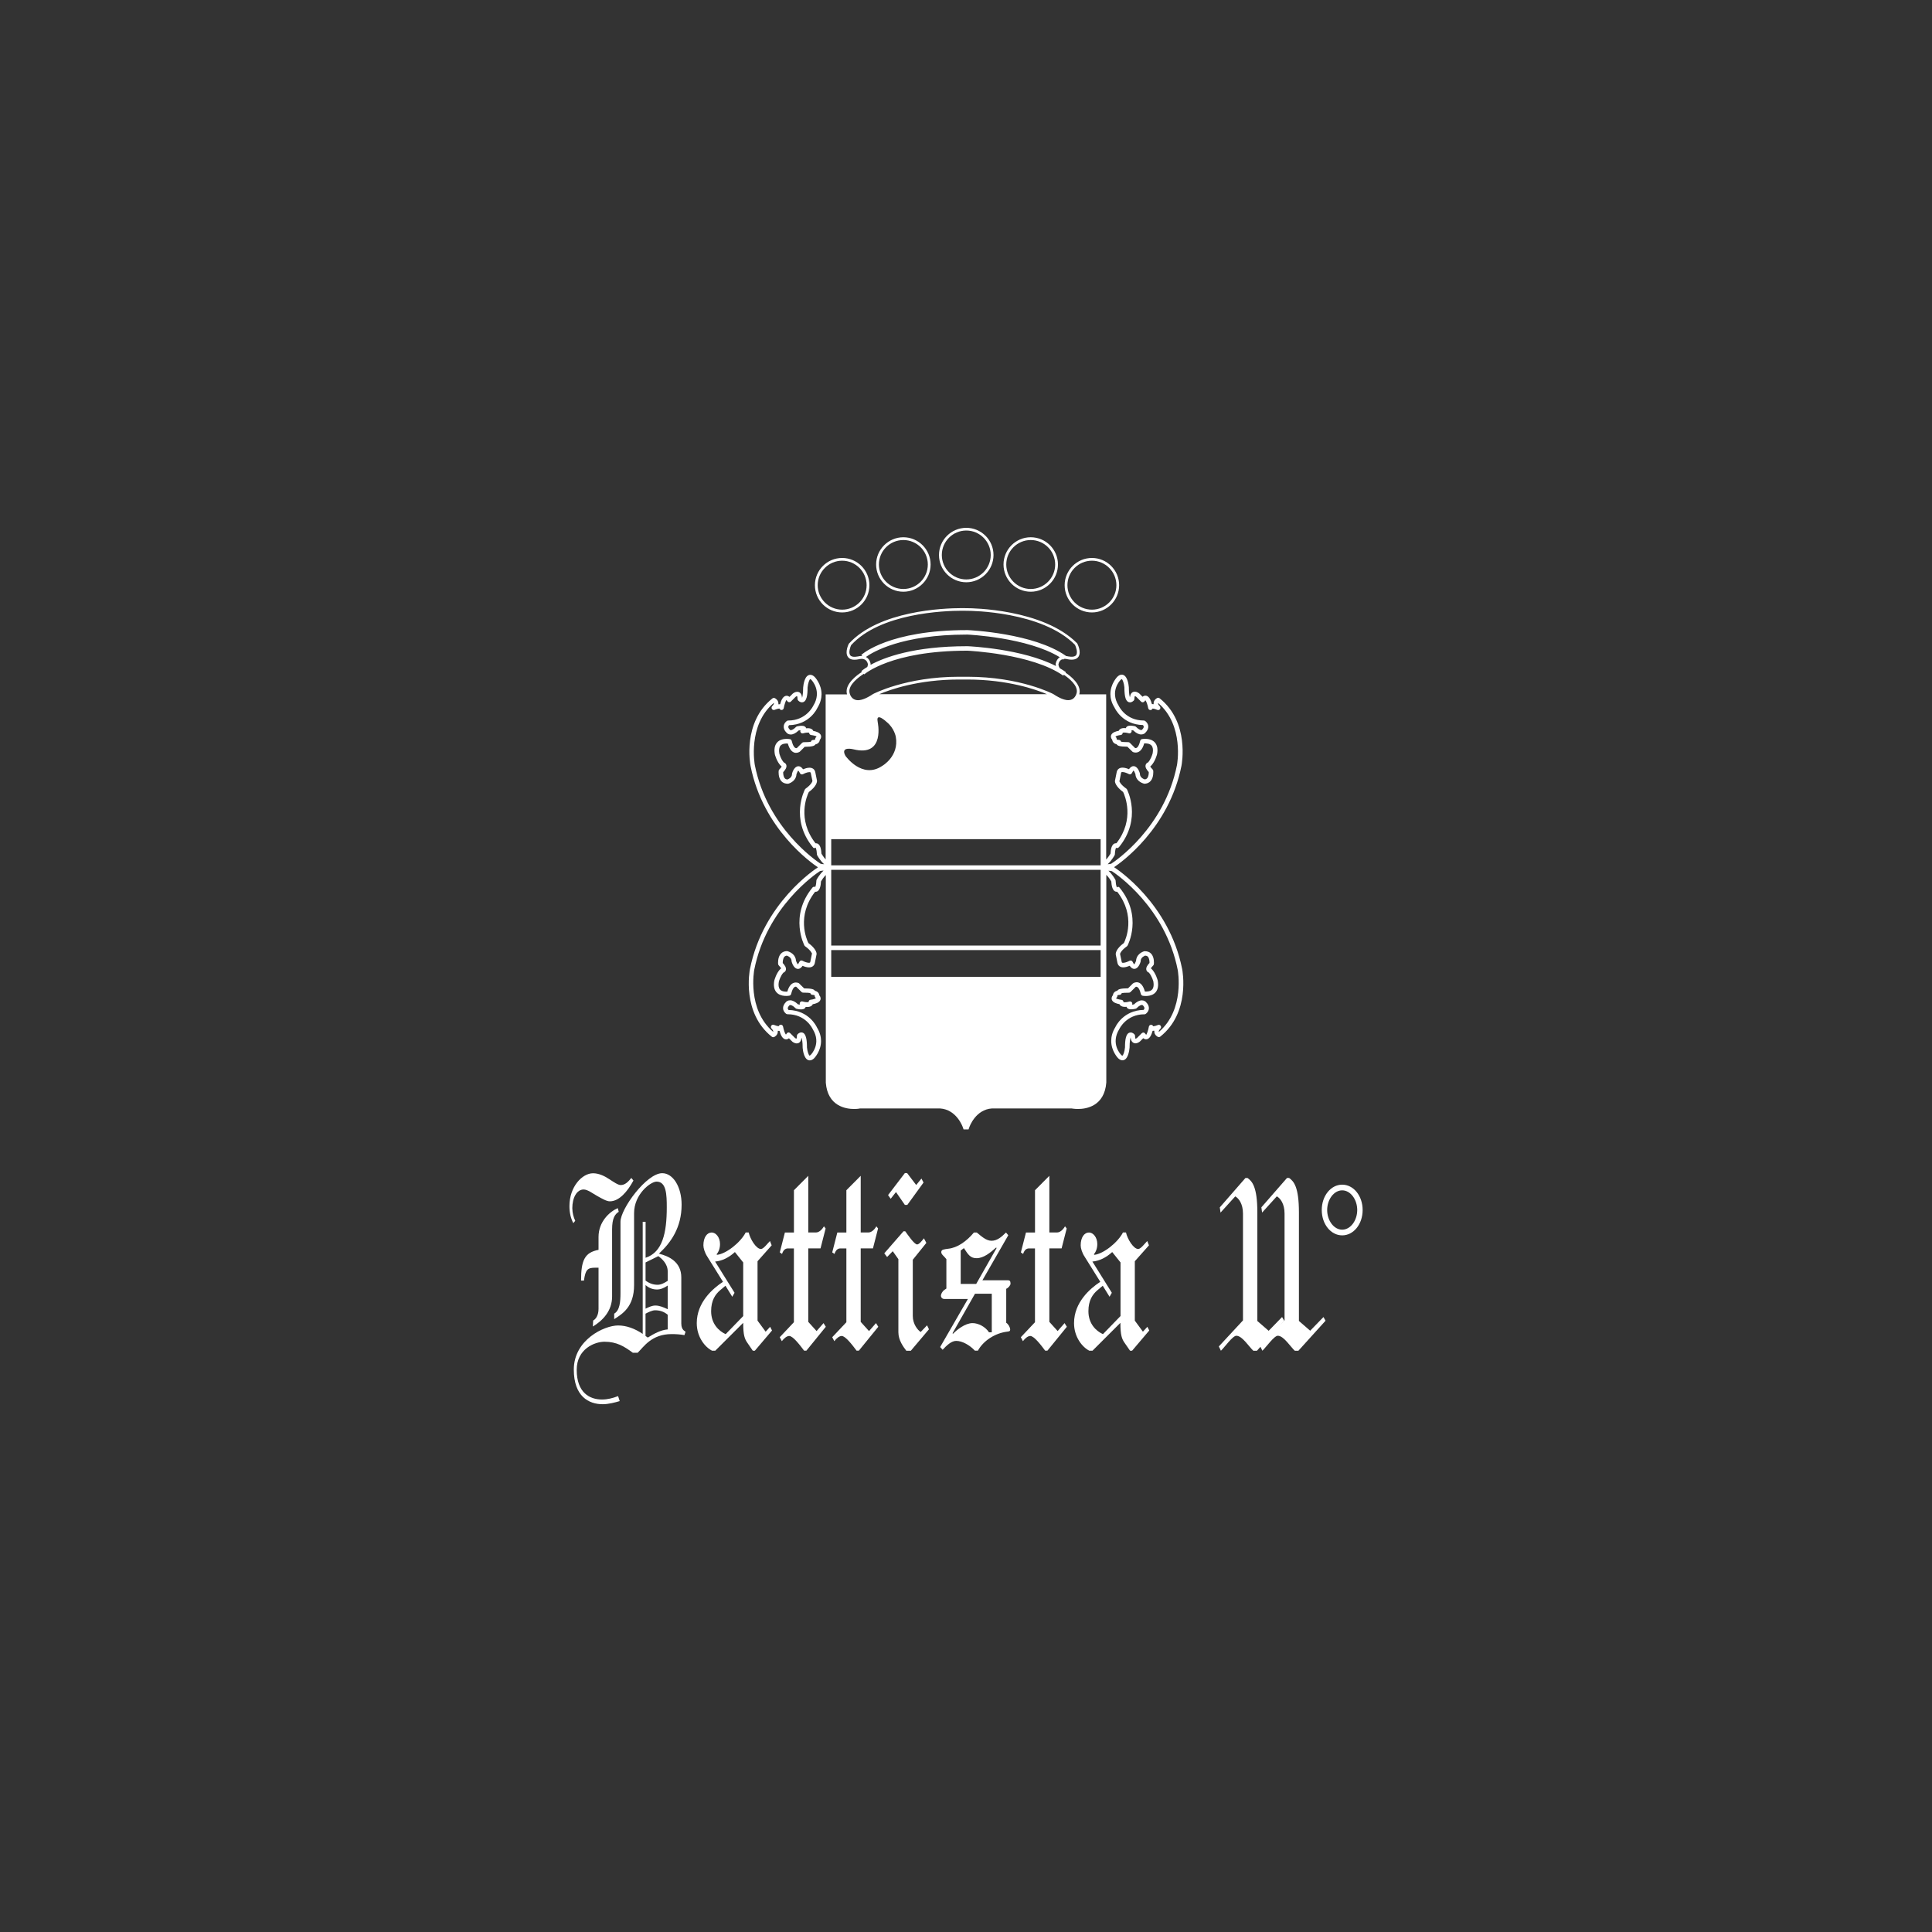 <svg xmlns="http://www.w3.org/2000/svg" id="Livello_1" viewBox="0 0 500 500"><rect x="0" y="0" width="500" height="500" fill="#333333" stroke="none"/><defs><style>.cls-1{fill:#fff;stroke-width:0px;}</style></defs><path class="cls-1" d="M176.32,342.62v-12.03c0-4.01-3.22-5.5-5.69-6.11v-.14c2.93-2.72,5.77-6.59,5.77-12.57,0-4.62-2.22-8.15-5.02-8.15-4.06,0-10.8,9.24-10.8,12.57v18.48c0,2.17-.17,4.48-1.63,5.3v1.43c2.09-1.36,5.15-3.13,5.15-8.83v-18.62c0-4.89,4.27-8.15,5.82-8.15,2.55,0,2.64,3.4,2.64,6.66,0,6.59-1.09,11.62-5.48,13.05v-9.31h-.75v29.01c-2.01-1.36-4.19-2.18-6.36-2.18-3.64,0-11.47,3.74-11.47,11.41,0,6.93,3.85,8.97,7.49,8.97,1.46,0,3.26-.47,4.39-.81l-.42-1.29c-1.38.54-2.76.88-4.18.88-3.18,0-6.53-1.77-6.53-7.68,0-5.37,4.6-7.27,7.2-7.27,3.18,0,5.11,1.22,7.32,2.85h1.26c1.55-1.5,3.56-4.83,8.79-4.83,1.13,0,2.22.07,3.31.27l.29-.88c-.59-.34-1.09-.88-1.09-2.04ZM172.8,344.05c-1.76.14-3.52,1.09-5.15,2.11l-.59-.41v-5.77c.63-.34,1.76-.88,2.43-.88,1.17,0,2.26.27,3.31,1.16v3.8ZM172.8,338.82c-1.05-.48-2.09-.95-3.18-.95-.88,0-1.72.41-2.55.81v-6.11c.92.82,1.92,1.15,2.97,1.15.92,0,1.88-.41,2.76-1.02v6.12ZM172.8,331.48c-.84.54-1.72,1.02-2.59,1.02-1.13,0-2.14-.34-3.14-1.09v-4.69l3.3-1.63c.88.61,2.43,1.97,2.43,3.94v2.44Z"></path><path class="cls-1" d="M148.11,312.73c0-2.85,1.21-4.89,2.93-4.89,1.05,0,2.34,1.02,3.56,1.7,1.22.68,2.39,1.36,3.22,1.36,2.43,0,4.56-2.52,6.11-5.37l-.54-.68c-.84,1.02-1.63,1.84-2.76,1.84-.67,0-1.76-.75-3.01-1.56-1.21-.81-2.68-1.49-4.14-1.49-2.81,0-6.11,3.47-6.11,8.49,0,1.7.33,3.13,1,4.42l.5-.61c-.42-.88-.75-2.04-.75-3.19Z"></path><path class="cls-1" d="M153.51,341.74l-.08,1.56c2.51-1.5,4.98-4.01,4.98-7.75v-17.39c0-2.92.75-3.94,1.72-4.55l-.25-.95c-2.17.95-4.98,3.53-4.98,7.47v3.33c-3.64.68-4.52,2.78-4.52,7.95h.75c.38-2.92,1.01-3.33,2.93-3.33h.84v10.67c0,1.63-.71,2.65-1.38,2.99Z"></path><path class="cls-1" d="M198.15,344.64l-2.1-2.86v-15.37l3.66-4.12-.44-1.11c-.59.56-1.66,2.06-2.34,2.06-1.22,0-2.78-2.54-3.17-4.28h-.78c-1.27,2.53-5.03,5.55-7.42,5.79l-.1-.16c.49-.55.88-1.5.88-2.61,0-1.82-1.12-3.01-2.15-3.01-1.22,0-2.15,1.27-2.15,3.33,0,.71.34,1.9,1.02,2.93l4.05,6.5c-2.64,1.74-6.79,5.31-6.79,10.7,0,3.65,2.2,6.26,3.96,7.13h.83l7.23-7.21c0,3.25.39,4.2,1.12,5.23l1.36,1.98h.54l4.44-5.23-.49-.95-1.17,1.27ZM192.34,340.6l-4.54,4.68c-1.71-.79-3.76-2.62-3.76-5.95,0-2.77,1.07-4.36,2.39-5.47l1.32-1.11,1.76,2.85.59-1.03-5.03-8.08c1.81-.16,3.56-1.03,5.12-2.46l2.15,2.69v13.87Z"></path><path class="cls-1" d="M211.33,344.48l-2.15-2.38v-19.02h3.17l1.32-5.15-.44-.56c-.54.95-1.32,1.59-2.05,1.59h-2v-14.66l-3.71,3.73v10.94h-2.34l-1.32,5.15.58.4c.39-1.19.98-1.43,1.56-1.43h1.51v19.1l-3.66,3.88.54,1.03c.59-.79,1.32-1.35,1.9-1.35.98,0,2.73,2.3,3.86,3.8h.59l5.03-6.18-.59-.95-1.8,2.06Z"></path><path class="cls-1" d="M224.9,344.48l-2.15-2.38v-19.02h3.17l1.32-5.15-.44-.56c-.54.95-1.32,1.59-2.05,1.59h-2v-14.66l-3.71,3.73v10.94h-2.34l-1.32,5.15.59.4c.39-1.19.98-1.43,1.56-1.43h1.51v19.1l-3.66,3.88.54,1.03c.59-.79,1.32-1.35,1.91-1.35.97,0,2.73,2.3,3.85,3.8h.59l5.03-6.18-.59-.95-1.81,2.06Z"></path><polygon class="cls-1" points="234.18 311.83 234.81 311.83 239.01 306.04 238.47 305.01 237.11 306.68 234.76 303.59 234.18 303.59 229.83 309.29 230.51 310.24 231.88 308.5 234.18 311.83"></polygon><path class="cls-1" d="M238.28,344.72c-.78-.47-2.05-2.06-2.05-4.12v-14.58l3.51-4.36-.63-1.19c-.44.56-1.22,1.59-1.76,1.59-.73,0-2.39-2.46-3.08-3.41h-.44l-4.98,5.71.73.95,1.46-1.5,1.46,2.06v18.94c0,2.06,1.32,3.8,2.05,4.76h1.17l4.69-5.55-.49-1.03-1.66,1.74Z"></path><path class="cls-1" d="M261.52,332.2c0-.63-.19-.87-.68-.87h-6.59l6.69-11.65-.59-.71c-1.12,1.11-2.24,2.14-3.76,2.14-1.41,0-2.73-1.27-3.81-2.14h-.73c-1.91,2.3-4.3,3.96-6.64,4.2-1.02.16-1.81.16-1.81.87,0,.63.64.95,1.32,1.82v7.61l-.58.4c-.44.32-.83,1.03-.83,1.43,0,.56.44.87.83.87h6.15l-7.18,12.44.64.71c1.03-1.11,2.25-2.3,3.52-2.3,1.56,0,3.51,1.11,4.83,2.53h.78c1.37-2.53,4.39-4.52,7.52-4.91.53-.08.83-.08.83-.56,0-.56-.49-1.43-1.02-1.74v-8.8c.58-.24,1.12-.95,1.12-1.35ZM248.63,332.28v-8.64l.83-.63c1.12,1.74,1.71,2.61,3.27,2.61,1.85,0,3.56-1.43,5.08-2.77l.1.16-5.27,9.27h-4ZM256.68,344.8h-.73c-.93-1.43-2.74-2.38-4.25-2.38-1.95,0-4.05,1.74-5.08,2.77l-.1-.16,5.81-10.22h4.34v9.99Z"></path><path class="cls-1" d="M273.72,344.48l-2.15-2.38v-19.02h3.17l1.32-5.15-.44-.56c-.54.95-1.32,1.59-2.05,1.59h-2v-14.66l-3.71,3.73v10.94h-2.34l-1.32,5.15.58.4c.39-1.19.98-1.43,1.56-1.43h1.51v19.1l-3.66,3.88.54,1.03c.59-.79,1.32-1.35,1.9-1.35.98,0,2.74,2.3,3.86,3.8h.58l5.03-6.18-.59-.95-1.8,2.06Z"></path><path class="cls-1" d="M295.79,344.64l-2.1-2.86v-15.37l3.66-4.12-.44-1.11c-.59.56-1.66,2.06-2.34,2.06-1.22,0-2.78-2.54-3.17-4.28h-.78c-1.27,2.53-5.03,5.55-7.42,5.79l-.1-.16c.49-.55.88-1.5.88-2.61,0-1.82-1.12-3.01-2.15-3.01-1.22,0-2.15,1.27-2.15,3.33,0,.71.34,1.9,1.02,2.93l4.05,6.5c-2.64,1.74-6.79,5.31-6.79,10.7,0,3.65,2.2,6.26,3.95,7.13h.83l7.22-7.21c0,3.25.39,4.2,1.12,5.23l1.37,1.98h.54l4.44-5.23-.49-.95-1.17,1.27ZM289.98,340.6l-4.54,4.68c-1.71-.79-3.76-2.62-3.76-5.95,0-2.77,1.07-4.36,2.39-5.47l1.32-1.11,1.76,2.85.59-1.03-5.03-8.08c1.81-.16,3.56-1.03,5.13-2.46l2.15,2.69v13.87Z"></path><path class="cls-1" d="M339.09,344.4l-2.93-2.54v-28.06c0-6.74-1.37-8.09-2.54-8.95h-.54l-6.64,7.61.19,1.35,3.81-4.2c.88.48,2,1.9,2,4.44v27.66l-1.16,1.25,1.06-1.17-.54-.95-3.47,3.57-2.93-2.54v-28.06c0-6.74-1.37-8.09-2.54-8.95h-.54l-6.64,7.61.19,1.35,3.81-4.2c.88.48,2,1.9,2,4.44v27.66l-6.25,6.74.54,1.11c.93-.87,3.03-3.88,4-3.88,1.51,0,3.27,2.85,4.39,3.88h.93l.92-1.02.49,1.02c.93-.87,3.03-3.88,4-3.88,1.51,0,3.27,2.85,4.39,3.88h.93l7.03-7.77-.54-.95-3.47,3.57Z"></path><path class="cls-1" d="M347.36,306.59c-2.94,0-5.29,2.89-5.29,6.56s2.35,6.56,5.29,6.56,5.29-2.89,5.29-6.56-2.35-6.56-5.29-6.56ZM347.36,318.24c-2.17,0-3.89-2.39-3.89-5.09s1.73-5.09,3.89-5.09,3.89,2.39,3.89,5.09-1.73,5.09-3.89,5.09Z"></path><path class="cls-1" d="M217.95,158.5c3.89,0,7.05-3.16,7.05-7.05s-3.16-7.05-7.05-7.05-7.05,3.16-7.05,7.05,3.16,7.05,7.05,7.05ZM217.95,145.11c3.49,0,6.33,2.85,6.33,6.34s-2.85,6.33-6.33,6.33-6.33-2.84-6.33-6.33,2.84-6.34,6.33-6.34Z"></path><path class="cls-1" d="M233.79,153.14c3.88,0,7.05-3.16,7.05-7.05s-3.17-7.05-7.05-7.05-7.05,3.17-7.05,7.05,3.16,7.05,7.05,7.05ZM233.79,139.76c3.49,0,6.33,2.84,6.33,6.33s-2.84,6.34-6.33,6.34-6.33-2.85-6.33-6.34,2.84-6.33,6.33-6.33Z"></path><path class="cls-1" d="M282.59,158.5c3.88,0,7.04-3.16,7.04-7.05s-3.16-7.05-7.04-7.05-7.06,3.16-7.06,7.05,3.17,7.05,7.06,7.05ZM282.59,145.11c3.49,0,6.33,2.85,6.33,6.34s-2.85,6.33-6.33,6.33-6.34-2.84-6.34-6.33,2.85-6.34,6.34-6.34Z"></path><path class="cls-1" d="M266.75,153.14c3.89,0,7.05-3.16,7.05-7.05s-3.16-7.05-7.05-7.05-7.04,3.17-7.04,7.05,3.16,7.05,7.04,7.05ZM266.75,139.76c3.49,0,6.33,2.84,6.33,6.33s-2.84,6.34-6.33,6.34-6.33-2.85-6.33-6.34,2.85-6.33,6.33-6.33Z"></path><path class="cls-1" d="M250.07,150.69c3.89,0,7.05-3.16,7.05-7.05s-3.16-7.04-7.05-7.04-7.06,3.16-7.06,7.04,3.17,7.05,7.06,7.05ZM250.07,137.3c3.49,0,6.33,2.85,6.33,6.33s-2.84,6.33-6.33,6.33-6.33-2.84-6.33-6.33,2.84-6.33,6.33-6.33Z"></path><path class="cls-1" d="M288.32,224.42c1.67-1.1,14.2-9.91,17.44-26.22.09-.45,2.13-11.32-5.66-17.49-.17-.14-.41-.16-.61-.07-.08.04-.79.4-.92,1.17-.02.14-.02.28,0,.43-.15-.02-.31-.03-.45-.02-.28-1.05-.79-2.19-1.69-2.19-.26,0-.51.1-.74.29l-.89-.89c-.1-.06-.58-.43-1.12-.43-.35,0-1.11.15-1.25,1.46-.11-.28-.28-.98-.29-2.63-.06-.76-.41-3.23-1.84-3.23-.39,0-.78.19-1.16.57-.02.03-1.77,1.82-1.77,4.46,0,1.05.29,2.25,1.08,3.51.08.18,2.03,4.39,7.34,4.5.09.09.19.24.21.41.02.28-.21.56-.45.81-.02.02-.07.07-.21.07-.16,0-.61-.08-1.36-.84-.07-.07-.18-.13-.28-.15-.02,0-.64-.14-1.17-.14-.6,0-.98.19-1.13.55,0,.03-.02.06-.03.1-.14-.02-.28-.03-.42-.03-.89,0-1.26.36-1.43.71-.66.11-1.7.41-1.96,1.13-.1.28-.12.71.28,1.19.02.22.11.46.29.67.2.24.49.41.85.49.22.4.83.62,2.78.63l1.38,1.35c.15.09,2.1.94,2.98-2.2.5-.03,1.43,0,1.91.57.35.42.45,1.1.28,1.99-.11.42-.51,1.61-1.18,2.35-.25.09-.51.29-.62.62-.23.66.31,1.36.79,1.88.02.42-.05,1.19-.41,1.6-.18.2-.41.29-.59.31-.02,0-1.29-.33-1.29-1.44,0-.06,0-.11-.02-.17-.13-.43-.62-1.82-1.63-1.82-.54,0-.93.42-1.18.79-.44-.19-1.08-.41-1.67-.41-.83,0-1.38.45-1.52,1.22l-.45,2.26c0,.21.11,1.34,2.13,2.83.43.89,3.09,7.05-1.74,13.26h-.11c-1.22,0-1.37,1.87-1.41,2.68-.16.26-.58.93-1.13,1.53v-42.75h-6.96c.04-.14.06-.27.08-.38.32-2.2-2.2-4.25-3.63-5.23l.09-.13c-.49-.36-1.03-.69-1.58-1.01-.38-.54-.35-1.05-.35-1.05.15-.7.51-1.13,1.05-1.3.07.04.14.09.2.13l.13-.18c.09,0,.16-.04.25-.04.38,0,.68.1.73.11,1.44.28,2.4.03,2.86-.71.72-1.18-.2-3.1-.37-3.4-8.84-8.98-27.5-9.1-28.33-9.1,0,0-.54-.02-1.48-.02-4.9,0-21.47.66-29.29,9.21-.11.21-1.03,2.14-.3,3.32.45.74,1.31,1.01,2.9.7,0,0,.3-.1.69-.1.88,0,1.43.47,1.64,1.34,0,0,.02.33-.15.75-1,.61-1.48,1.04-1.56,1.1l.17.19c-1.38.88-4.29,3.06-3.94,5.42.02.11.04.24.08.39h-5.53v42.72c-.53-.59-.93-1.25-1.09-1.5-.04-.8-.2-2.68-1.41-2.68h-.12c-4.87-6.26-2.2-12.33-1.74-13.26,2.03-1.49,2.13-2.62,2.12-2.94l-.43-2.14c-.14-.78-.7-1.22-1.52-1.22-.58,0-1.22.23-1.67.41-.24-.38-.63-.79-1.18-.79-1.01,0-1.51,1.39-1.64,1.82-.02.06-.02.11-.02.17,0,1.08-1.2,1.42-1.14,1.43-.32,0-.56-.09-.73-.29-.37-.41-.43-1.18-.42-1.6.49-.52,1.02-1.22.8-1.88-.11-.33-.37-.53-.62-.62-.41-.44-.7-1.02-.89-1.48-.19-.47-.28-.83-.28-.83-.16-.92-.06-1.61.28-2.03.48-.58,1.4-.6,1.91-.57.89,3.14,2.64,2.43,3.1,2.11l1.27-1.26c1.94-.02,2.56-.24,2.78-.63.36-.08.64-.24.85-.49.18-.21.26-.45.28-.67.41-.49.38-.91.28-1.19-.27-.73-1.31-1.02-1.96-1.13-.16-.35-.54-.71-1.43-.71-.15,0-.28.02-.42.03-.02-.03-.02-.06-.03-.1-.15-.36-.53-.55-1.13-.55-.53,0-1.14.13-1.17.14-.11.02-.21.08-.28.15-.76.76-1.21.84-1.36.84-.14,0-.2-.06-.26-.12-.19-.2-.42-.49-.4-.76.02-.17.12-.32.21-.41,5.31-.11,7.26-4.31,7.3-4.43.8-1.3,1.09-2.5,1.1-3.57,0-2.64-1.73-4.43-1.76-4.46-.38-.38-.76-.57-1.15-.57-1.44,0-1.78,2.46-1.85,3.27,0,1.9-.24,2.51-.28,2.68-.11-1.39-.9-1.56-1.25-1.56-.55,0-1.02.36-1.17.48l-.84.84c-.24-.19-.48-.29-.74-.29-.9,0-1.41,1.14-1.69,2.19-.14,0-.29,0-.45.02.02-.15.02-.29,0-.43-.13-.77-.83-1.13-.92-1.17-.19-.09-.44-.06-.61.07-7.79,6.18-5.76,17.04-5.66,17.5,3.23,16.31,15.77,25.11,17.44,26.22-.56.36-14.21,9.22-17.6,26.35-.1.45-2.13,11.32,5.66,17.49.17.14.41.16.61.07.08-.04.79-.39.92-1.16.02-.15.03-.29.02-.44.15.02.31.02.45.02.28,1.05.79,2.2,1.69,2.2.26,0,.5-.1.74-.29l.89.89c.1.07.58.44,1.12.44.35,0,1.11-.15,1.24-1.47.12.28.3.97.3,2.63.06.75.41,3.23,1.84,3.23.39,0,.78-.19,1.16-.57.02-.03,1.76-1.82,1.76-4.44,0-1.06-.28-2.25-1.07-3.53-.08-.19-2.03-4.39-7.34-4.5-.08-.09-.19-.23-.2-.4-.03-.28.2-.57.45-.82,0,0,.06-.06.21-.06.15,0,.6.08,1.36.83.07.08.18.14.28.15.02,0,.64.15,1.17.15.6,0,.98-.19,1.13-.56,0-.02.02-.06.03-.09.14.02.28.02.42.02.88,0,1.26-.36,1.42-.71.66-.11,1.71-.41,1.97-1.13.1-.28.12-.71-.28-1.19-.03-.21-.11-.46-.29-.67-.21-.24-.49-.41-.85-.48-.22-.4-.84-.62-2.78-.63l-1.38-1.35c-.16-.09-2.1-.94-2.98,2.19-.5.04-1.43,0-1.91-.57-.35-.42-.45-1.1-.29-1.99.11-.41.51-1.61,1.18-2.35.24-.09.51-.28.62-.61.23-.66-.3-1.36-.79-1.88,0-.42.06-1.19.41-1.6.18-.2.42-.29.61-.32,0,0,1.27.33,1.27,1.44,0,.06.02.11.03.17.12.42.62,1.83,1.63,1.83.54,0,.93-.42,1.18-.8.44.19,1.09.41,1.67.41.83,0,1.39-.45,1.52-1.21l.45-2.27c0-.21-.11-1.34-2.13-2.83-.46-.92-3.14-7,1.74-13.26.04,0,.07,0,.11,0,1.21,0,1.37-1.88,1.41-2.68.16-.28.63-1.04,1.25-1.66v53.75c.48,6.14,5.26,6.8,7.3,6.8.92,0,1.59-.12,1.57-.14h20.67c4.32.27,5.88,4.75,5.94,4.94l.17.49h1.29l.17-.49c.06-.19,1.62-4.67,5.9-4.94h20.58s.72.14,1.7.14c2.03,0,6.83-.66,7.3-6.86v-53.74c.63.63,1.12,1.42,1.29,1.7.05.8.21,2.68,1.41,2.68.04,0,.08,0,.12,0,4.88,6.26,2.2,12.33,1.74,13.26-2.03,1.49-2.13,2.62-2.12,2.94l.43,2.15c.15.77.7,1.22,1.52,1.22.59,0,1.23-.23,1.67-.41.24.38.63.8,1.18.8,1.01,0,1.5-1.41,1.63-1.83.02-.06.02-.11.02-.17,0-1.08,1.2-1.42,1.14-1.42.32,0,.56.09.74.28.36.41.42,1.18.41,1.61-.49.52-1.02,1.22-.79,1.88.11.32.37.52.62.61.4.45.69,1.02.88,1.48.19.47.29.83.29.83.16.92.06,1.61-.28,2.03-.49.58-1.41.6-1.91.57-.88-3.14-2.64-2.43-3.1-2.1l-1.26,1.26c-1.95.02-2.56.24-2.78.63-.36.07-.65.24-.85.48-.18.21-.27.45-.29.67-.4.49-.37.91-.28,1.19.26.73,1.31,1.02,1.96,1.13.1.21.26.38.47.5.34.19.85.24,1.38.19,0,.03.02.06.03.09.15.37.53.56,1.13.56.53,0,1.14-.14,1.17-.15.11-.02.2-.07.28-.15.75-.75,1.2-.83,1.36-.83.14,0,.2.06.26.11.19.19.42.49.4.76-.02.17-.12.32-.21.41-5.31.11-7.26,4.31-7.3,4.43-.81,1.31-1.09,2.52-1.09,3.6,0,2.63,1.73,4.41,1.75,4.44.38.38.77.57,1.16.57,1.43,0,1.77-2.47,1.84-3.28,0-1.8.22-2.45.28-2.64.03.42.13.75.29,1,.22.34.57.53.96.53.54,0,1.02-.36,1.16-.48l.85-.85c.23.19.48.29.74.29.9,0,1.4-1.15,1.69-2.2.14,0,.29,0,.45-.02-.02.15-.02.29,0,.44.14.77.84,1.12.92,1.16.19.09.43.06.6-.07,7.8-6.18,5.76-17.04,5.67-17.49-3.39-17.08-16.96-25.93-17.6-26.35ZM299.91,267.05s-.02-.05-.02-.07c-.03-.18.12-.46.43-.76.19-.2.23-.51.06-.74-.15-.24-.45-.32-.71-.21-.28.12-.82.3-1.23.32-.08-.2-.27-.35-.49-.37-.31-.02-.58.19-.62.48-.17.95-.55,1.98-.69,2.1,0,0-.1-.04-.26-.3-.1-.15-.25-.25-.43-.27-.16-.02-.34.05-.47.17l-1.24,1.25c-.11.08-.3.18-.36.19,0,0-.13-.15-.13-.75,0-.13-.05-.27-.13-.36-.07-.09-.46-.52-1-.52-1.31,0-1.47,2.08-1.47,3.84-.1,1.09-.45,2.08-.69,2.17-.02,0-.12-.02-.32-.24-.12-.11-2.79-2.89-.46-6.67.02-.03,1.77-3.81,6.5-3.81.11,0,.23-.03.32-.1.07-.05.74-.52.83-1.35.05-.58-.19-1.16-.68-1.63-.17-.24-.58-.53-1.14-.53-.63,0-1.32.36-2.05,1.05-.14.02-.32.06-.49.07.09-.18.08-.39-.02-.56-.14-.23-.42-.33-.67-.25,0,0-.63.19-1.17.19-.29,0-.38-.06-.36-.06,0-.3-.23-.55-.53-.58-.6-.06-1.3-.28-1.39-.36,0,0,.02-.07.16-.22.13-.13.22-.37.19-.56.02-.02.14-.13.55-.13.25,0,.48-.17.55-.41,0-.02,0-.03.02-.05.28-.06.82-.11,1.86-.11.15,0,.31-.06.41-.17l1.36-1.35s.09-.02.15-.02c.46,0,.9.71,1.18,1.89.06.22.24.39.45.44,0,0,2.24.44,3.38-.92.58-.7.76-1.69.53-3.02-.02-.07-.49-1.89-1.59-3-.07-.06-.12-.11-.19-.14.06-.13.24-.37.61-.76.1-.09.15-.21.17-.35.02-.17.16-1.74-.69-2.68-.4-.45-.96-.66-1.75-.66-.73.19-2.1.93-2.16,2.47-.15.42-.39.88-.46.94,0,0-.17-.08-.44-.66-.07-.15-.19-.26-.35-.31-.16-.05-.32-.03-.46.05-.25.14-1.07.52-1.64.52-.32,0-.35-.1-.38-.27l-.42-2.01s.11-.81,1.77-1.99c.07-.06.13-.12.17-.2.05-.07,3.99-7.6-2.07-14.99-.1-.11-.16-.19-.32-.21-.15,0-.23.04-.34.15,0,0-.28-.26-.36-1.74,0-.09-.03-.17-.07-.25-.03-.06-.75-1.38-1.79-2.32.2,0,.53.03.91.12,1.09.71,13.8,9.28,17.02,25.53.02.11,1.92,10.27-4.87,16.06ZM210.26,229.71c-6.06,7.39-2.1,14.92-2.07,14.99.04.08.11.15.18.2,1.57,1.12,1.75,1.89,1.77,1.86l-.43,2.15c-.03.16-.06.26-.38.26-.56,0-1.37-.37-1.63-.52-.15-.08-.31-.1-.46-.05s-.28.16-.35.31c-.23.48-.38.62-.39.65-.14-.09-.37-.53-.51-.93-.06-1.54-1.43-2.29-2.3-2.49-.65,0-1.21.24-1.61.68-.85.94-.71,2.51-.7,2.68.02.14.07.26.17.35.39.4.55.65.62.78-.07.02-.13.07-.19.12-1.11,1.11-1.56,2.93-1.6,3.04-.23,1.28-.05,2.28.53,2.97,1.14,1.36,3.38.92,3.38.92.22-.05.4-.22.45-.44.28-1.18.72-1.89,1.18-1.89.06,0,.11,0,.15.02l1.36,1.35c.11.11.25.17.41.17,1.05,0,1.6.06,1.87.11,0,.02,0,.03,0,.05.07.24.3.41.56.41.31,0,.49.06.58.19-.03.18.03.37.16.5.09.1.13.15.15.17-.16.15-.81.36-1.39.41-.29.03-.5.29-.5.58,0,0-.09.06-.39.06-.53,0-1.16-.19-1.17-.19-.25-.08-.53.02-.66.25-.11.17-.11.38-.03.56-.18-.02-.36-.05-.49-.07-.74-.7-1.43-1.05-2.05-1.05-.56,0-.96.29-1.08.46-.54.54-.79,1.12-.74,1.7.08.83.75,1.3.82,1.35.1.06.21.1.33.1,4.7,0,6.43,3.66,6.53,3.88,2.29,3.7-.38,6.49-.49,6.6-.2.21-.31.23-.33.24-.23-.09-.58-1.08-.68-2.12,0-1.81-.17-3.89-1.47-3.89-.53,0-.92.43-1,.52-.09.1-.13.24-.13.36,0,.55-.11.71-.11.73-.1,0-.28-.1-.34-.14l-1.3-1.29c-.12-.12-.3-.19-.47-.17-.18.02-.33.12-.42.27-.11.16-.19.24-.2.28-.24-.22-.58-1.18-.75-2.08-.06-.29-.33-.5-.62-.47-.24.02-.42.17-.49.37-.35,0-.94-.2-1.23-.33-.26-.11-.56-.02-.71.21-.15.23-.12.54.07.74.3.3.46.58.43.75,0,.03,0,.06-.02.08-6.8-5.79-4.9-15.95-4.88-16.06,3.23-16.24,15.92-24.82,17.02-25.53.38-.09.71-.12.92-.12-1.04.94-1.76,2.26-1.79,2.32-.04.08-.07.16-.07.25-.05,1.08-.22,1.51-.3,1.66-.1-.05-.21-.07-.32-.06-.15.02-.3.1-.41.21ZM200.25,181.92s.02.05.03.08c.03.18-.13.45-.43.75-.19.19-.23.51-.07.74.15.23.45.32.71.21.19-.08.77-.3,1.23-.33.08.2.27.36.49.37.3.03.57-.18.62-.48.17-.95.55-1.96.68-2.09,0,0,.1.04.26.3.1.15.25.24.43.26.17.02.35-.04.47-.16l1.24-1.24c.11-.09.3-.19.36-.19,0,0,.13.14.13.74,0,.14.05.27.14.37.06.08.45.51.99.51,1.31,0,1.48-2.08,1.47-3.84.11-1.1.46-2.09.69-2.17,0,0,.11,0,.33.24.03.02,2.8,2.88.45,6.66-.02.04-1.77,3.82-6.49,3.82-.11,0-.23.03-.32.1-.07.05-.75.52-.83,1.35-.06.58.19,1.16.67,1.63.18.24.58.54,1.14.54.62,0,1.32-.35,2.05-1.05.12-.02.3-.05.49-.06-.09.17-.08.38.02.54.14.24.41.34.67.26,0,0,.63-.19,1.17-.19.3,0,.39.06.37.06,0,.3.23.55.53.58.59.06,1.29.28,1.39.36,0,0-.02.08-.17.22-.13.14-.22.38-.19.57-.05.06-.22.12-.54.12-.26,0-.49.17-.56.41,0,.02,0,.04-.02.06-.27.05-.81.11-1.86.11-.15,0-.3.06-.41.17l-1.36,1.35s-.09.02-.15.02c-.45,0-.9-.71-1.18-1.89-.05-.23-.23-.4-.45-.44,0,0-2.25-.45-3.38.92-.58.7-.76,1.7-.53,3.02.02.07.48,1.89,1.59,3,.06.06.11.1.19.13-.06.13-.23.38-.62.77-.1.09-.15.22-.17.35-.02.18-.15,1.74.7,2.69.4.44.98.67,1.74.66.73-.18,2.11-.93,2.16-2.47.14-.43.39-.88.45-.93,0,0,.18.08.45.65.06.15.19.26.35.31.15.05.32.03.46-.04.24-.14,1.07-.53,1.63-.53.32,0,.35.1.38.28l.42,2s-.11.81-1.77,2c-.07.05-.13.11-.17.19-.04.07-3.99,7.6,2.07,14.99.1.12.16.19.32.21.16,0,.23-.04.35-.14,0,0,.28.26.36,1.73,0,.09.02.18.06.25.03.06.76,1.38,1.8,2.32-.21,0-.53-.03-.91-.12-1.09-.71-13.8-9.29-17.02-25.53-.02-.11-1.92-10.27,4.87-16.06ZM219.84,179.16c-.29-1.98,2.48-3.99,3.71-4.78l.13.14c.06-.06,7-6.12,26.56-6.12h.13c.16,0,16.76.78,24.8,6.46l.16-.23c1.33.91,3.61,2.73,3.34,4.53,0,.02-.03.22-.13.49-.07.21-.19.48-.38.72-.22.3-.53.58-.99.72-.21.06-.44.11-.71.11s-.54-.03-.84-.11c-.53-.13-1.13-.36-1.78-.72-.38-.19-.78-.44-1.2-.72-.02,0-.03-.02-.05-.03-.08-.04-8.5-4.48-22.28-4.48h-2.12c-13.76,0-22.19,4.44-22.3,4.5,0,0-.02,0-.02.02-.42.28-.82.53-1.2.72-.65.36-1.25.59-1.78.72-.3.07-.58.11-.84.11s-.49-.04-.71-.11c-.45-.14-.77-.42-1-.72-.19-.24-.31-.51-.38-.72-.09-.27-.12-.46-.12-.49ZM219.99,169.5c-.44-.71.1-2.14.28-2.54,7.56-8.26,23.87-8.9,28.7-8.9.88,0,1.39.02,1.46.02.78,0,19.19.1,27.77,8.79.24.49.78,1.91.34,2.63-.29.45-1.07.57-2.08.38,0,0-.27-.07-.62-.11l.02-.03c-8.32-5.87-24.73-6.64-25.45-6.67h-.14c-20.11,0-27.08,6.16-27.37,6.43l.25.27c-.06,0-.13,0-.18,0-.49,0-.88.11-.87.11-1.14.22-1.83.08-2.12-.37ZM250.25,164.23h.13c.15,0,15.57.73,23.89,5.86-.45.28-.87.78-1.06,1.65,0,.02-.02.27.06.62-8.73-4.47-22.22-5.1-22.87-5.12h-.14c-13.85,0-21.47,2.92-24.96,4.82.02-.19,0-.33,0-.36-.21-.93-.7-1.42-1.2-1.68,1.76-1.26,9.22-5.79,26.13-5.79ZM227.14,186.75c-.52-2.6,2.35.12,2.35.12,1.95,1.57,2.34,3.79,2.34,3.79.91,5.07-3.52,7.56-3.52,7.56-5.21,3.52-9.51-2.61-9.51-2.61-1.43-2.6,2.08-1.69,2.08-1.69,8.34,2.08,6.25-7.16,6.25-7.16ZM227.56,179.65c2.83-1.2,10.15-3.79,20.64-3.79h2.12c10.5,0,17.82,2.6,20.63,3.79h-43.39ZM284.84,217.17v6.78h-69.72v-6.78h69.72ZM284.84,225.1v19.61h-69.72v-19.61h69.72ZM215.12,245.88h69.72v6.93h-69.72v-6.93ZM289.58,219.26c6.05-7.39,2.11-14.92,2.07-14.99-.04-.08-.11-.15-.18-.19-1.61-1.15-1.73-1.88-1.77-1.86l.43-2.15c.02-.17.06-.27.37-.27.57,0,1.37.38,1.64.53.14.07.3.09.46.04.15-.05.28-.16.34-.31.23-.48.39-.61.39-.64.15.08.38.52.52.92.06,1.54,1.43,2.29,2.3,2.49.65,0,1.21-.24,1.6-.67.86-.95.72-2.51.71-2.69-.02-.13-.07-.26-.17-.35-.4-.4-.56-.64-.62-.78.07-.02.14-.06.19-.12,1.1-1.11,1.56-2.93,1.59-3.04.24-1.27.06-2.28-.53-2.98-1.14-1.36-3.38-.92-3.38-.92-.23.04-.41.22-.45.44-.28,1.18-.71,1.89-1.18,1.89-.06,0-.11-.02-.15-.02l-1.36-1.35c-.11-.11-.25-.17-.41-.17-1.05,0-1.6-.06-1.87-.11,0-.02,0-.04,0-.06-.08-.24-.31-.41-.56-.41-.32,0-.49-.06-.58-.18.03-.19-.03-.37-.16-.51-.1-.09-.14-.15-.15-.17.15-.15.81-.36,1.38-.41.29-.03.5-.28.5-.58,0,0,.09-.06.4-.06.53,0,1.16.19,1.17.19.25.08.53-.02.66-.26.11-.16.11-.37.03-.54.19.02.36.04.48.06.74.71,1.43,1.05,2.06,1.05.56,0,.96-.29,1.08-.46.54-.54.79-1.12.74-1.7-.09-.83-.75-1.3-.83-1.35-.1-.06-.21-.1-.32-.1-4.7,0-6.43-3.66-6.53-3.88-2.3-3.7.37-6.49.49-6.6.22-.22.32-.24.32-.24.24.08.59,1.07.69,2.12,0,1.32.11,2.26.32,2.89.31.88.85,1.01,1.14,1.01.54,0,.92-.43,1-.51.08-.11.13-.24.13-.37,0-.54.11-.71.11-.73.1,0,.28.1.34.14l1.29,1.29c.12.12.3.19.47.16.18-.02.33-.11.43-.26.11-.16.19-.24.19-.28.24.21.59,1.18.75,2.07.06.3.33.51.62.48.23-.02.42-.17.49-.38.35,0,.94.21,1.23.34.26.11.56.02.71-.21.15-.24.12-.54-.07-.74-.3-.3-.46-.58-.43-.75,0-.03.02-.06.02-.08,6.79,5.79,4.9,15.95,4.87,16.06-3.22,16.24-15.92,24.82-17.02,25.53-.34.08-.62.12-.84.12h-.06c1.03-.95,1.75-2.25,1.78-2.32.05-.07.07-.16.07-.25.05-1.08.21-1.51.3-1.66.1.05.21.08.32.06.15-.02.3-.09.41-.21Z"></path></svg>